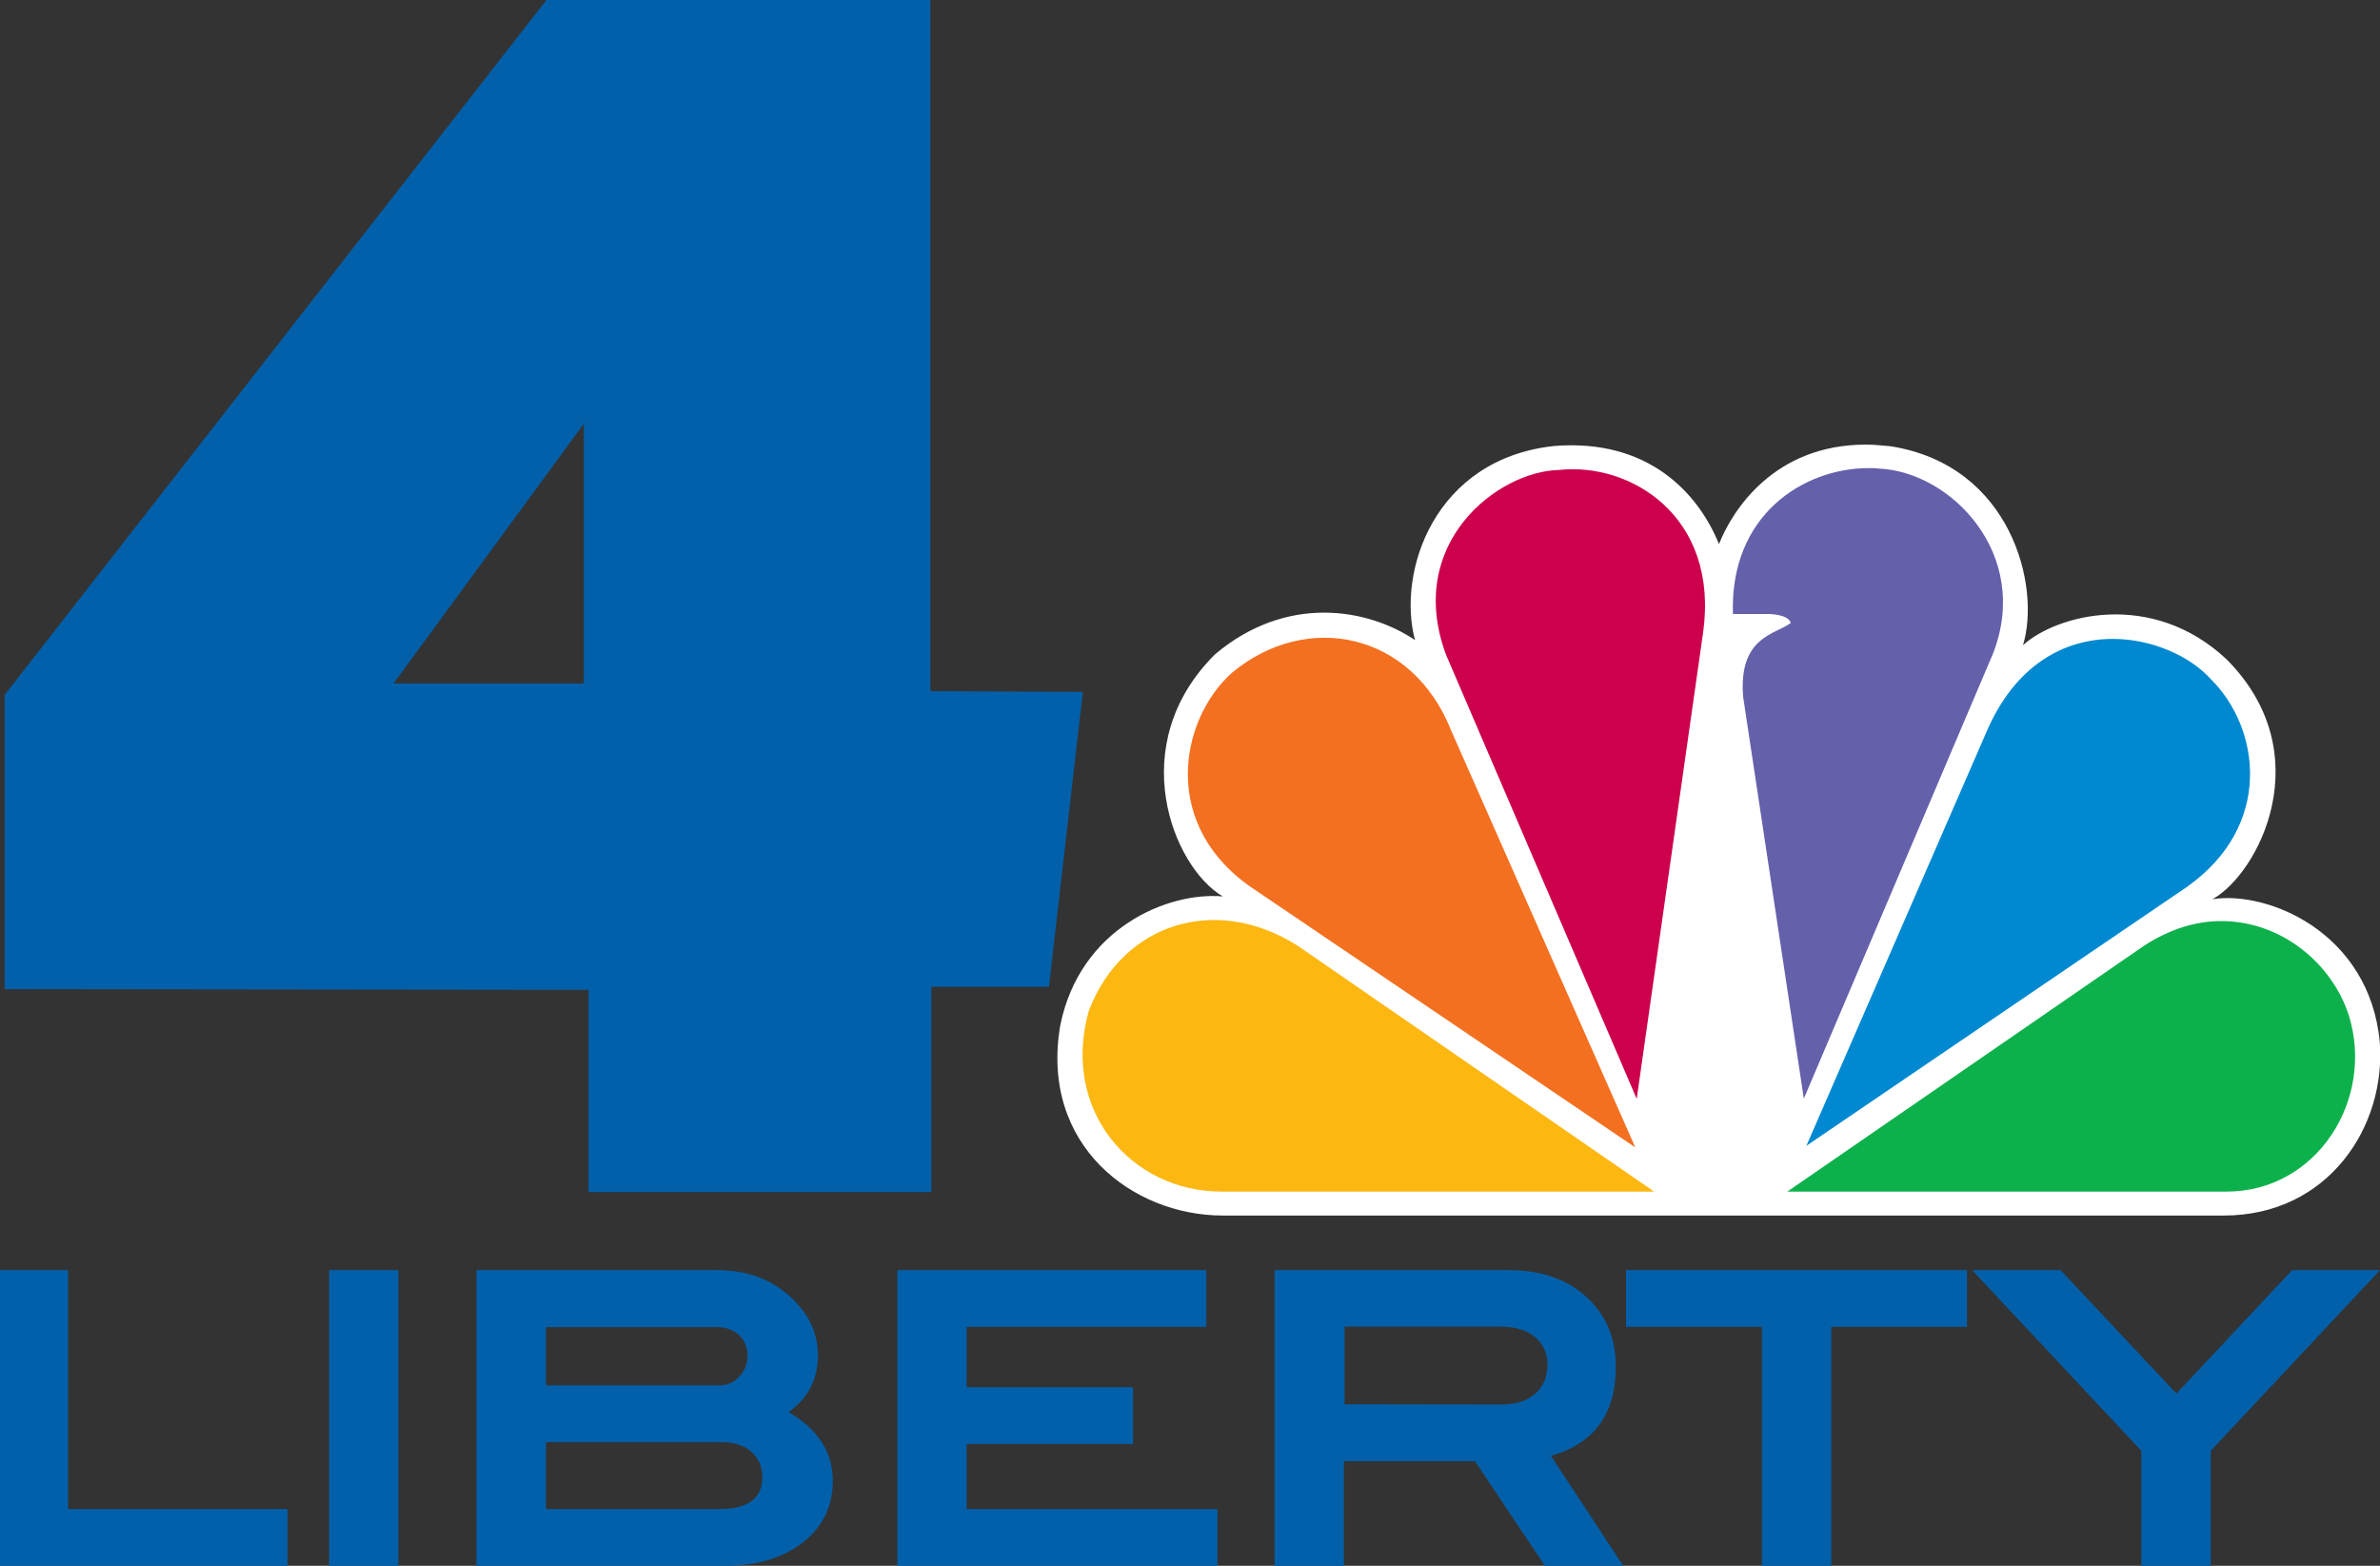 <?xml version="1.0" encoding="utf-8"?>
<!-- Generator: Adobe Illustrator 26.3.1, SVG Export Plug-In . SVG Version: 6.00 Build 0)  -->
<svg version="1.1" id="Layer_1" xmlns="http://www.w3.org/2000/svg" xmlns:xlink="http://www.w3.org/1999/xlink" x="0px" y="0px"
	 viewBox="0 0 1024 673.7" style="enable-background:new 0 0 1024 673.7;" xml:space="preserve">
<rect x="0" y="0" width="1024" height="673.7" fill="#333333" stroke="none"/>
<style type="text/css">
	.st0{fill:#FFFFFF;}
	.st1{fill:#F37021;}
	.st2{fill:#CC004C;}
	.st3{fill:#6460AA;}
	.st4{fill:#0089D0;}
	.st5{fill:#0DB14B;}
	.st6{fill:#FCB711;}
	.st7{fill:#0260AA;}
</style>
<path id="path7" class="st0" d="M739.6,234.1c-8.9-21.9-30.4-45.5-71-42.2c-51.6,5.6-67.6,54.2-59.8,83.5
	c-20.5-13.8-55.4-19.7-86,6.1c-39.3,39-18.2,91.6,3.3,104.2c-23.8-2.1-61.5,13.8-69.9,55.4c-8.9,51.6,31.1,81.9,69.9,81.9h430.7
	c44.9,0,69.9-38.3,67.1-74.6c-4.4-47.2-48.2-65.3-72-61.5c19.9-11,46.5-62.6,6.1-103.2c-32.2-30.2-73.2-19.2-87.6-6.1
	c7.7-25.2-4.9-77.4-57-85.6c-3.6-0.3-7.1-0.7-10.4-0.7C763.1,191.2,745.2,219.9,739.6,234.1"/>
<path id="path9" class="st1" d="M530,289.5c-22.7,20.4-31.1,66.4,10,93.4l163.6,110.8l-79.2-179.3
	C607.6,271.9,562.2,262.7,530,289.5"/>
<path id="path11" class="st2" d="M670.9,202.2c-26.6,0.5-66.6,31.7-48.7,79.6l82,191l28.6-200.9
	C739.6,221.9,701.3,198.9,670.9,202.2"/>
<path id="path13" class="st3" d="M745.6,264.2h15.5c0,0,8.2,0,9.4,3.8c-6.1,4.9-22.7,5.6-20.5,31.9l26.1,172.8l81.4-191.5
	c16.6-42.7-18.2-78.4-49.3-79.6c-1.5-0.2-3-0.2-4.4-0.2C776.1,201.5,744.2,221.4,745.6,264.2"/>
<path id="path15" class="st4" d="M854.3,315.8L777.2,493l163.6-111.3c37.6-26.5,31.6-68.5,10.5-89.4c-8.9-9.9-25.2-17.4-42.2-17.4
	C888.7,274.9,867,285.5,854.3,315.8"/>
<path id="path17" class="st5" d="M922.5,406.9L769,512.7h189c38.8,0,63.8-39.5,52.6-75.8c-7.4-22.8-29.4-40.6-54.9-40.6
	C945,396.3,933.7,399.6,922.5,406.9"/>
<path id="path19" class="st6" d="M525.5,512.7h186.2L558.3,406.9c-35.5-22.5-75.5-9.4-89.8,27.9
	C456.3,477.7,486.7,512.7,525.5,512.7"/>
<path id="path22" class="st7" d="M400.3,297.4V0H235.1L2,299v126.6l251.2,0.3v87h147.5v-88.3h50.6l14.6-126.9L400.3,297.4z
	 M251.2,294.1h-81.9l81.9-111.8L251.2,294.1L251.2,294.1z"/>
<polygon class="st7" points="123.7,673.7 -0.5,673.7 -0.5,546.5 29.3,546.5 29.3,649.3 123.7,649.3 "/>
<rect x="141.6" y="546.5" class="st7" width="29.8" height="127.2"/>
<path class="st7" d="M339.3,607.6c12.6,7.3,19,17.1,19,29.5c0,10.8-4.1,19.5-12.4,26.2c-8.6,6.9-19.9,10.4-34,10.4H205V546.5h103.5
	c14.6,0,26.3,5,35.1,15.1c5.5,6.3,8.3,13.5,8.3,21.6C351.9,593.4,347.7,601.6,339.3,607.6z M309.4,596.1c3.4,0,6.3-1.2,8.6-3.7
	c2.4-2.5,3.6-5.5,3.6-9.1s-1.2-6.6-3.7-8.9s-5.7-3.4-9.6-3.4h-73.4v25.1L309.4,596.1L309.4,596.1z M309.5,649.3
	c12.3,0,18.5-4.6,18.5-13.7c0-4.6-1.6-8.2-4.8-11c-3.2-2.8-7.6-4.1-13.1-4.1h-75.2v28.8H309.5z"/>
<polygon class="st7" points="523.8,673.7 386.1,673.7 386.1,546.5 519,546.5 519,570.9 415.9,570.9 415.9,596.9 487.5,596.9 
	487.5,621.3 415.9,621.3 415.9,649.3 523.8,649.3 "/>
<path class="st7" d="M698.4,673.7h-33.7l-30.1-45h-56.4v45h-29.8V546.5H649c13.9,0,25.1,3.8,33.5,11.5c8.5,7.7,12.7,17.7,12.7,30.1
	c0,20.3-9.3,33-27.9,38.3L698.4,673.7z M645.8,604.3c6.3,0,11.2-1.5,14.7-4.6c3.5-3,5.3-7.2,5.3-12.5c0-4.9-1.8-8.9-5.4-11.9
	c-3.6-3-8.5-4.5-14.7-4.5h-67.2v33.4L645.8,604.3L645.8,604.3z"/>
<polygon class="st7" points="846.3,570.9 787.9,570.9 787.9,673.7 758.1,673.7 758.1,570.9 699.6,570.9 699.6,546.5 846.3,546.5 "/>
<polygon class="st7" points="1024,546.5 951.2,624.2 951.2,673.7 921.3,673.7 921.3,624.2 848.5,546.5 886.6,546.5 936.4,599.6 
	986.2,546.5 "/>
</svg>
